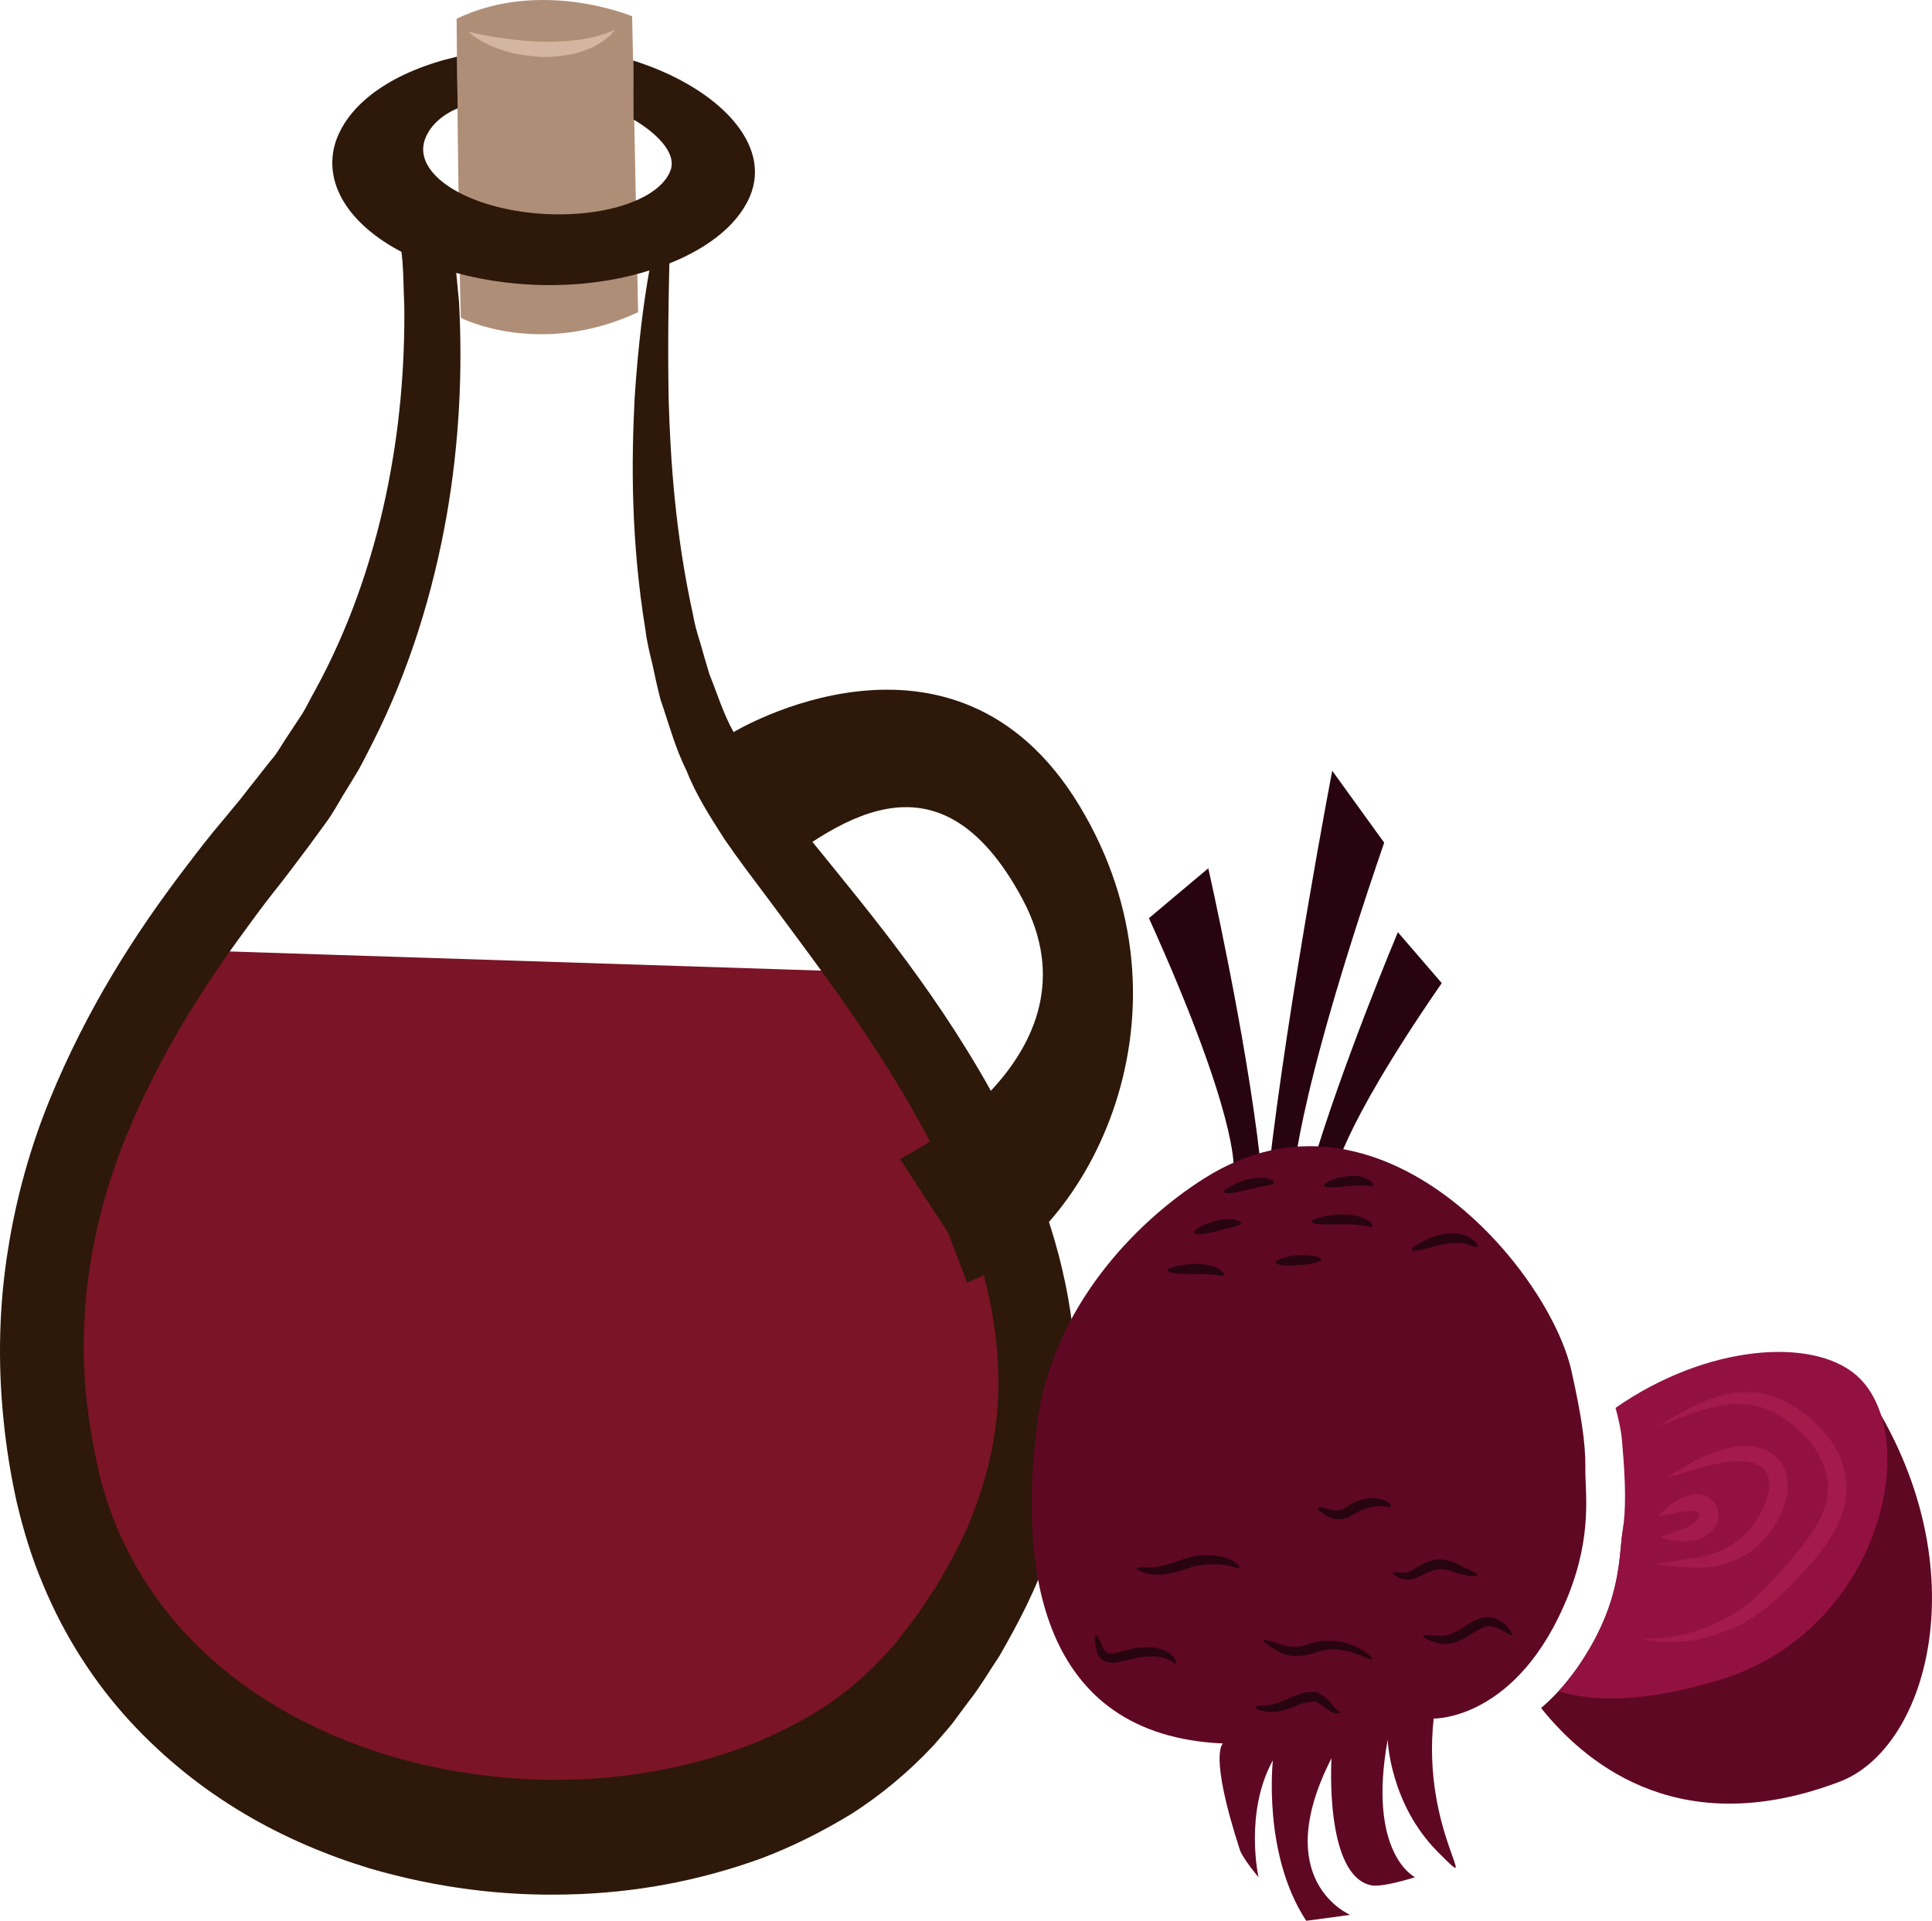 <?xml version="1.0" encoding="UTF-8" standalone="no"?>
<!-- Creator: CorelDRAW Home & Student X7 -->

<svg
   xmlns:dc="http://purl.org/dc/elements/1.1/"
   xmlns:cc="http://creativecommons.org/ns#"
   xmlns:rdf="http://www.w3.org/1999/02/22-rdf-syntax-ns#"
   xmlns:svg="http://www.w3.org/2000/svg"
   xmlns="http://www.w3.org/2000/svg"
   xmlns:sodipodi="http://sodipodi.sourceforge.net/DTD/sodipodi-0.dtd"
   xmlns:inkscape="http://www.inkscape.org/namespaces/inkscape"
   xml:space="preserve"
   width="55.029mm"
   height="54.714mm"
   version="1.1"
   style="clip-rule:evenodd;fill-rule:evenodd;image-rendering:optimizeQuality;shape-rendering:geometricPrecision;text-rendering:geometricPrecision"
   viewBox="0 0 5502.913 5471.435"
   id="svg66"
   sodipodi:docname="3042.svg"
   inkscape:version="0.92.4 (5da689c313, 2019-01-14)"><sodipodi:namedview
   pagecolor="#ffffff"
   bordercolor="#666666"
   borderopacity="1"
   objecttolerance="10"
   gridtolerance="10"
   guidetolerance="10"
   inkscape:pageopacity="0"
   inkscape:pageshadow="2"
   inkscape:window-width="640"
   inkscape:window-height="480"
   id="namedview68"
   showgrid="false"
   inkscape:zoom="0.2102413"
   inkscape:cx="102.59667"
   inkscape:cy="91.691337"
   inkscape:window-x="0"
   inkscape:window-y="0"
   inkscape:window-maximized="0"
   inkscape:current-layer="svg66" />
 <defs
   id="defs4">
  <style
   type="text/css"
   id="style2">
   <![CDATA[
    .fil4 {fill:#280310;fill-rule:nonzero}
    .fil2 {fill:#2D180A;fill-rule:nonzero}
    .fil5 {fill:#5E0824;fill-rule:nonzero}
    .fil0 {fill:#7A1426;fill-rule:nonzero}
    .fil6 {fill:#931140;fill-rule:nonzero}
    .fil7 {fill:#A31A4B;fill-rule:nonzero}
    .fil1 {fill:#AF8E77;fill-rule:nonzero}
    .fil3 {fill:#D3B5A1;fill-rule:nonzero}
   ]]>
  </style>
 </defs>
 <g
   id="Vrstva_x0020_1"
   transform="translate(-7785.463,-11804.565)">
  <g
   id="_466627360">
   <path
   class="fil0"
   d="m 8288,14510 c 0,0 -664,1251 -181,1889 483,637 2197,1201 2616,-411 0,0 35,-810 -488,-1415 z"
   id="path7"
   inkscape:connector-curvature="0"
   style="fill:#7a1426;fill-rule:nonzero" />
   <path
   class="fil1"
   d="m 9086,11858 c 0,0 5,608 12,852 0,0 223,115 505,-16 l -17,-843 c 0,0 -259,-109 -500,7 z"
   id="path9"
   inkscape:connector-curvature="0"
   style="fill:#af8e77;fill-rule:nonzero" />
   <path
   class="fil2"
   d="m 10624,15846 c -9,84 -29,167 -59,248 -28,81 -70,158 -115,233 -25,36 -47,74 -75,108 l -40,52 -41,45 c -55,58 -119,110 -188,152 -69,41 -143,77 -220,104 -308,108 -658,116 -992,18 -217,-66 -424,-179 -582,-350 -78,-85 -144,-184 -191,-294 -23,-55 -42,-112 -56,-172 -13,-60 -25,-126 -32,-189 -29,-253 13,-502 98,-725 87,-223 207,-422 336,-599 32,-44 64,-88 97,-130 17,-21 33,-42 49,-63 17,-23 35,-46 52,-69 17,-23 34,-47 51,-70 17,-23 31,-49 46,-74 15,-24 30,-49 45,-74 14,-25 27,-52 40,-77 105,-207 172,-429 210,-643 38,-215 46,-422 36,-611 -3,-28 -5,-56 -8,-84 44,12 90,21 139,27 147,18 291,4 411,-34 -16,89 -32,211 -42,365 -9,179 -11,402 31,660 4,33 12,65 20,98 7,33 14,66 23,100 23,66 41,136 74,202 27,69 67,131 108,195 39,57 81,112 123,168 166,224 351,464 495,757 70,146 130,306 152,474 11,83 14,168 5,252 z m 210,-307 c -34,-221 -112,-408 -195,-570 -171,-322 -371,-558 -545,-773 -43,-53 -86,-105 -126,-155 -33,-50 -68,-95 -93,-151 -29,-51 -47,-111 -69,-165 -9,-29 -17,-58 -25,-86 -9,-28 -17,-56 -22,-85 -50,-228 -64,-439 -69,-611 -3,-166 0,-296 2,-388 118,-47 206,-119 235,-206 49,-149 -112,-301 -338,-372 1,64 1,161 1,168 64,38 122,93 106,143 -31,90 -212,145 -406,122 -193,-23 -325,-115 -295,-206 12,-36 43,-69 94,-91 0,-30 -2,-117 -2,-147 -177,41 -306,128 -345,241 -39,119 38,237 187,315 1,10 2,20 3,29 3,41 3,83 5,125 2,171 -13,355 -53,543 -40,187 -105,377 -201,552 -12,21 -23,44 -36,66 -13,20 -27,41 -41,62 -14,20 -26,43 -41,62 -16,19 -31,39 -47,59 -15,19 -31,39 -47,60 -17,21 -35,42 -53,64 -36,42 -71,88 -106,134 -141,185 -278,398 -385,659 -53,130 -95,275 -119,429 -25,155 -29,318 -13,478 8,81 20,158 38,239 19,81 43,160 75,235 62,150 148,281 247,389 199,216 438,345 684,420 189,55 378,79 565,74 187,-4 371,-38 548,-102 88,-33 174,-76 258,-127 83,-53 162,-118 235,-196 18,-21 36,-41 53,-62 l 46,-62 c 32,-40 59,-87 88,-130 54,-94 105,-190 141,-299 37,-108 63,-223 74,-340 10,-117 4,-234 -13,-344 z"
   id="path11"
   inkscape:connector-curvature="0"
   style="fill:#2d180a;fill-rule:nonzero" />
   <path
   class="fil3"
   d="m 9119,11895 c 0,0 7,1 19,4 12,3 28,6 48,10 20,3 43,6 68,9 24,3 51,5 77,5 13,0 26,1 39,0 13,-1 25,-1 37,-2 13,-1 24,-3 36,-4 10,-3 21,-4 31,-6 9,-3 18,-5 26,-8 7,-2 15,-4 20,-7 11,-4 18,-7 18,-7 0,0 -5,6 -13,15 -5,5 -11,9 -18,14 -6,6 -15,11 -24,16 -10,6 -21,10 -32,14 -12,4 -24,9 -38,11 -13,2 -26,5 -41,6 -14,2 -28,1 -42,2 -28,-2 -57,-5 -83,-11 -25,-6 -49,-14 -68,-23 -19,-9 -35,-19 -45,-26 -9,-7 -15,-12 -15,-12 z"
   id="path13"
   inkscape:connector-curvature="0"
   style="fill:#d3b5a1;fill-rule:nonzero" />
   <path
   class="fil2"
   d="m 9875,13890 c 0,0 627,-380 984,208 356,587 27,1224 -319,1360 l -54,-142 -137,-210 c 0,0 590,-289 349,-740 -242,-452 -536,-217 -751,-52 l -119,-371 z"
   id="path15"
   inkscape:connector-curvature="0"
   style="fill:#2d180a;fill-rule:nonzero" />
  </g>
  <g
   id="_466624456">
   <path
   class="fil4"
   d="m 11299,15129 c 0,0 13,-147 -241,-709 l 169,-142 c 0,0 107,472 147,824 z"
   id="path18"
   inkscape:connector-curvature="0"
   style="fill:#280310;fill-rule:nonzero" />
   <path
   class="fil4"
   d="m 11583,15164 c 0,0 10,-126 309,-559 l -125,-145 c 0,0 -160,381 -245,670 z"
   id="path20"
   inkscape:connector-curvature="0"
   style="fill:#280310;fill-rule:nonzero" />
   <path
   class="fil4"
   d="m 11468,15182 c 0,0 -5,-205 260,-977 l -148,-205 c 0,0 -125,654 -181,1142 z"
   id="path22"
   inkscape:connector-curvature="0"
   style="fill:#280310;fill-rule:nonzero" />
   <path
   class="fil5"
   d="m 13137,15825 -579,217 -148,106 c -1,7 -1,14 -3,20 -10,64 -4,175 -89,324 -46,81 -96,138 -143,178 140,175 410,377 850,210 248,-94 388,-584 112,-1055 z"
   id="path24"
   inkscape:connector-curvature="0"
   style="fill:#5e0824;fill-rule:nonzero" />
   <path
   class="fil6"
   d="m 13074,15723 c -126,-111 -429,-88 -687,92 10,36 17,70 19,101 10,113 11,189 1,252 -10,64 -4,175 -89,324 -30,53 -62,96 -93,130 102,32 248,31 455,-31 466,-139 585,-699 394,-868 z"
   id="path26"
   inkscape:connector-curvature="0"
   style="fill:#931140;fill-rule:nonzero" />
   <path
   class="fil5"
   d="m 11216,15161 c -203,128 -434,375 -476,696 -54,414 6,891 529,914 0,0 -42,26 48,303 7,23 53,78 53,78 0,0 -41,-185 41,-333 0,0 -30,267 95,457 0,0 42,-5 125,-17 0,0 -232,-96 -53,-446 0,0 -21,334 113,362 31,7 125,-23 125,-23 0,0 -137,-66 -78,-392 0,0 6,183 143,320 136,137 -48,-53 -12,-380 0,0 240,6 383,-350 70,-175 48,-294 49,-364 1,-70 -12,-152 -39,-274 -63,-289 -547,-866 -1046,-551 z"
   id="path28"
   inkscape:connector-curvature="0"
   style="fill:#5e0824;fill-rule:nonzero" />
   <path
   class="fil7"
   d="m 12509,15868 c 0,0 4,-3 13,-8 9,-6 22,-15 39,-24 17,-10 38,-22 64,-33 25,-11 55,-23 90,-29 35,-6 75,-6 115,7 41,13 78,35 112,64 17,15 33,31 48,50 15,18 27,38 37,61 9,23 16,48 17,73 0,7 1,13 0,20 0,5 0,11 0,17 l -3,20 -4,18 c -15,49 -41,89 -69,126 -29,36 -60,66 -88,97 -31,31 -63,59 -96,81 -33,23 -69,39 -102,49 -15,6 -32,11 -47,15 -16,3 -30,6 -44,7 -28,3 -53,3 -72,2 -20,-2 -35,-3 -46,-6 -10,-2 -16,-3 -16,-3 0,0 6,0 16,0 11,1 26,0 46,-1 19,-3 42,-6 68,-12 13,-3 27,-8 40,-12 15,-6 28,-10 44,-18 30,-14 60,-30 90,-53 29,-23 56,-51 84,-81 28,-31 56,-64 82,-97 25,-34 48,-70 59,-108 l 3,-14 2,-13 c 0,-6 0,-12 1,-17 0,-4 0,-10 0,-14 -1,-19 -6,-38 -13,-56 -15,-37 -39,-69 -68,-96 -14,-13 -30,-25 -45,-36 -8,-5 -15,-9 -24,-14 -8,-5 -16,-8 -25,-11 -32,-13 -66,-16 -99,-15 -31,3 -60,11 -86,18 -26,8 -48,16 -66,23 -37,15 -57,23 -57,23 z"
   id="path30"
   inkscape:connector-curvature="0"
   style="fill:#a31a4b;fill-rule:nonzero" />
   <path
   class="fil7"
   d="m 12533,16013 c 0,0 11,-7 31,-19 21,-12 49,-30 87,-46 19,-7 41,-15 65,-20 24,-5 51,-8 81,1 7,2 14,4 21,8 l 11,6 5,3 v 1 h 1 c -1,-2 2,1 2,1 l 1,1 2,1 7,7 c 3,3 6,7 9,10 4,5 6,8 8,12 2,4 4,8 6,12 12,33 8,66 0,95 -9,28 -22,54 -39,78 -4,6 -8,12 -14,17 l -13,15 c -3,5 -11,10 -15,15 -6,4 -12,9 -17,13 -22,17 -47,26 -70,35 -24,7 -47,11 -68,11 -21,1 -39,-1 -55,-2 -17,0 -31,-2 -43,-3 -23,-3 -36,-4 -36,-4 0,0 13,-3 36,-7 11,-2 25,-4 42,-6 7,-1 16,-3 25,-4 9,-1 19,-2 27,-5 5,0 10,-2 15,-3 4,-1 9,-3 14,-4 10,-2 19,-7 29,-11 19,-9 38,-19 55,-35 5,-3 8,-7 12,-10 4,-5 7,-7 12,-13 l 12,-15 c 3,-4 7,-9 10,-14 12,-19 23,-41 29,-64 8,-22 9,-44 3,-61 0,-2 -1,-4 -2,-6 -1,-2 -2,-4 -3,-5 -1,-1 -1,-2 -2,-4 l -7,-7 -2,-1 -1,-1 c 0,0 3,2 1,1 v 0 0 l -3,-3 -6,-4 c -4,-2 -9,-3 -13,-6 -19,-6 -41,-7 -62,-6 -21,2 -41,6 -60,10 -38,10 -70,20 -92,27 -23,6 -36,9 -36,9 z"
   id="path32"
   inkscape:connector-curvature="0"
   style="fill:#a31a4b;fill-rule:nonzero" />
   <path
   class="fil7"
   d="m 12510,16122 c 0,0 4,-4 11,-11 7,-7 17,-16 30,-26 7,-5 16,-9 25,-14 4,-2 10,-4 15,-6 6,-1 12,-2 18,-4 4,0 7,0 11,0 4,1 6,1 12,2 l 7,1 c 1,0 4,2 6,3 3,1 5,2 7,3 17,10 27,28 28,47 1,5 0,10 -1,15 0,4 -2,8 -4,13 l -3,6 h -1 v 0 l -1,2 v 1 l -1,1 c -2,2 -3,4 -5,7 -3,3 -6,6 -9,9 -2,2 -5,4 -8,6 -5,4 -11,7 -17,10 -23,10 -44,9 -61,8 -16,-2 -30,-5 -39,-7 -10,-2 -15,-4 -15,-4 0,0 5,-3 14,-6 9,-4 22,-9 37,-14 14,-5 31,-10 42,-19 3,-2 6,-5 8,-7 l 3,-4 c 1,0 1,-1 3,-2 0,-1 2,-4 3,-6 l 1,-2 v -1 0 c 0,0 -1,1 -1,1 v 0 0 c 1,0 1,-1 1,-1 0,-1 1,-2 1,-2 0,-1 0,-1 0,-1 0,-2 -1,-4 -2,-6 0,0 0,0 0,0 0,0 1,0 0,-1 l -8,-2 c 1,0 -2,-1 -3,-1 -1,0 -3,-1 -4,-1 -4,0 -7,-1 -11,-1 -4,1 -8,1 -11,2 -9,1 -16,2 -24,3 -15,3 -29,6 -38,8 -10,1 -16,1 -16,1 z"
   id="path34"
   inkscape:connector-curvature="0"
   style="fill:#a31a4b;fill-rule:nonzero" />
   <path
   class="fil4"
   d="m 11135,16543 c -4,2 -14,-10 -36,-16 -11,-3 -24,-5 -40,-4 -16,1 -34,3 -51,8 -10,2 -19,4 -28,6 -5,1 -10,3 -14,3 l -4,1 c -1,0 -3,0 -5,0 -2,0 -4,0 -7,0 -10,-1 -21,-4 -29,-12 -8,-8 -11,-16 -12,-23 -4,-14 -5,-24 -5,-31 0,-7 0,-12 2,-13 2,0 6,3 9,10 4,6 7,16 12,26 3,6 6,11 10,13 3,2 8,4 14,4 2,0 4,0 6,0 1,0 1,0 2,-1 l 3,-1 c 4,-1 8,-2 12,-3 9,-2 18,-4 27,-7 21,-5 40,-7 58,-6 18,0 35,5 48,11 6,4 12,7 16,11 4,4 7,7 9,12 4,7 5,10 3,12 z"
   id="path36"
   inkscape:connector-curvature="0"
   style="fill:#280310;fill-rule:nonzero" />
   <path
   class="fil4"
   d="m 11317,16272 c -3,3 -12,-4 -30,-7 -17,-4 -44,-6 -73,-3 h -1 c -6,1 -12,2 -18,3 -7,2 -13,2 -20,5 -37,14 -80,24 -109,19 -15,-1 -25,-6 -33,-9 -7,-3 -11,-6 -11,-8 1,-2 6,-2 13,-3 8,-1 19,2 32,0 26,-1 58,-11 100,-27 7,-2 15,-3 22,-5 8,-1 16,-1 24,-2 -1,0 -2,0 -2,0 34,-2 63,4 82,14 19,9 25,22 24,23 z"
   id="path38"
   inkscape:connector-curvature="0"
   style="fill:#280310;fill-rule:nonzero" />
   <path
   class="fil4"
   d="m 11694,16531 c -3,3 -15,-3 -35,-12 -21,-7 -50,-18 -83,-16 h -1 c -5,1 -10,1 -15,2 -5,1 -11,2 -16,4 -21,5 -42,13 -66,13 -22,0 -41,-7 -54,-15 -26,-15 -41,-26 -40,-30 2,-3 21,2 48,11 14,5 29,9 46,8 16,-1 35,-9 59,-15 6,-2 12,-2 19,-2 6,-1 13,0 19,0 h -1 c 42,0 73,14 93,27 20,13 28,22 27,25 z"
   id="path40"
   inkscape:connector-curvature="0"
   style="fill:#280310;fill-rule:nonzero" />
   <path
   class="fil4"
   d="m 11602,16682 c 0,2 -5,4 -12,3 -9,-1 -18,-7 -28,-14 -9,-7 -19,-16 -30,-19 -1,0 -2,-1 -4,-1 -1,0 -1,0 -3,0 -4,1 -7,1 -12,2 -7,1 -14,3 -22,5 -14,6 -32,14 -47,18 -8,2 -17,4 -24,5 -8,1 -15,0 -21,0 -3,-1 -6,-1 -9,-1 -3,0 -5,-1 -8,-2 -5,-1 -8,-2 -12,-3 -6,-3 -9,-6 -9,-8 0,-1 4,-3 11,-4 3,0 7,0 12,0 2,0 5,0 7,-1 2,0 5,-1 8,-1 5,-1 11,-1 17,-3 6,-2 12,-4 20,-7 13,-5 26,-12 46,-19 9,-4 19,-6 28,-7 5,0 9,0 14,-1 h 4 l 5,1 c 2,0 5,1 7,2 19,8 29,21 37,29 7,10 12,16 17,19 4,4 8,5 8,7 z"
   id="path42"
   inkscape:connector-curvature="0"
   style="fill:#280310;fill-rule:nonzero" />
   <path
   class="fil4"
   d="m 11993,16290 c 1,4 -15,7 -39,0 -12,-2 -24,-7 -38,-11 -14,-4 -28,-6 -41,-3 -15,3 -28,11 -42,17 -14,7 -30,12 -44,11 -14,-1 -23,-7 -29,-11 -6,-4 -8,-7 -7,-9 2,-4 16,2 35,0 10,-1 20,-6 32,-14 13,-7 28,-17 49,-22 10,-2 20,-2 30,0 5,0 9,1 14,2 3,2 7,3 11,4 15,6 27,13 37,18 20,10 32,14 32,18 z"
   id="path44"
   inkscape:connector-curvature="0"
   style="fill:#280310;fill-rule:nonzero" />
   <path
   class="fil4"
   d="m 12092,16462 c -3,3 -12,-4 -27,-13 -8,-5 -17,-9 -28,-11 -10,-3 -20,-1 -31,4 l -1,1 c -8,4 -17,8 -27,15 -8,5 -16,11 -24,15 -9,4 -18,8 -27,11 -19,6 -37,3 -50,0 -25,-8 -38,-15 -38,-19 0,-4 18,-3 42,-1 12,1 24,0 38,-5 7,-3 13,-7 21,-10 7,-5 14,-10 23,-15 10,-7 22,-13 32,-17 -1,0 -1,0 -2,1 18,-9 37,-9 51,-3 14,4 24,13 32,20 14,15 18,25 16,27 z"
   id="path46"
   inkscape:connector-curvature="0"
   style="fill:#280310;fill-rule:nonzero" />
   <path
   class="fil4"
   d="m 11747,16097 c -3,3 -12,-3 -31,-2 -18,0 -43,4 -67,19 -6,3 -13,7 -19,10 l -2,2 c -2,1 -3,2 -4,2 l -7,2 c -4,1 -8,2 -12,2 -17,2 -31,-4 -40,-9 -18,-11 -27,-19 -26,-23 2,-4 15,-1 33,4 10,3 20,4 30,2 2,-1 5,-1 7,-2 l 4,-2 c 0,0 0,0 0,0 l 3,-1 c 5,-4 12,-8 19,-12 15,-9 30,-14 45,-16 14,-2 28,-1 39,2 5,1 10,3 14,5 4,3 8,5 10,7 4,5 5,9 4,10 z"
   id="path48"
   inkscape:connector-curvature="0"
   style="fill:#280310;fill-rule:nonzero" />
   <path
   class="fil4"
   d="m 11321,15289 c -1,4 -9,7 -20,10 -12,3 -27,6 -44,11 -36,10 -68,14 -70,6 -2,-8 24,-24 62,-34 19,-5 38,-6 52,-3 13,2 20,6 20,10 z"
   id="path50"
   inkscape:connector-curvature="0"
   style="fill:#280310;fill-rule:nonzero" />
   <path
   class="fil4"
   d="m 11414,15173 c 0,5 -9,6 -21,9 -13,2 -29,5 -48,10 -37,10 -71,16 -73,8 -1,-4 5,-9 17,-16 12,-6 29,-14 49,-20 21,-5 41,-6 55,-3 15,3 22,9 21,12 z"
   id="path52"
   inkscape:connector-curvature="0"
   style="fill:#280310;fill-rule:nonzero" />
   <path
   class="fil4"
   d="m 11695,15298 c -2,3 -12,0 -26,-2 -15,-3 -35,-4 -59,-4 -23,0 -45,1 -62,0 -16,-1 -26,-3 -27,-7 0,-5 10,-9 25,-13 16,-4 38,-8 64,-8 25,0 49,5 65,13 16,8 22,18 20,21 z"
   id="path54"
   inkscape:connector-curvature="0"
   style="fill:#280310;fill-rule:nonzero" />
   <path
   class="fil4"
   d="m 11695,15182 c -3,3 -10,0 -21,0 -11,-2 -27,0 -46,1 -37,4 -69,7 -71,-1 -2,-7 27,-23 69,-27 20,-2 40,0 54,8 14,6 18,17 15,19 z"
   id="path56"
   inkscape:connector-curvature="0"
   style="fill:#280310;fill-rule:nonzero" />
   <path
   class="fil4"
   d="m 11548,15392 c 0,7 -29,15 -64,16 -35,4 -64,0 -65,-7 -1,-8 27,-18 64,-21 36,-1 65,4 65,12 z"
   id="path58"
   inkscape:connector-curvature="0"
   style="fill:#280310;fill-rule:nonzero" />
   <path
   class="fil4"
   d="m 11993,15356 c -3,3 -12,-2 -27,-7 -8,-2 -18,-4 -28,-4 -11,0 -22,1 -35,3 -25,4 -48,12 -66,16 -17,4 -29,4 -30,1 -2,-4 7,-11 23,-20 16,-9 39,-20 68,-25 15,-3 29,-3 43,-1 13,2 24,6 33,12 17,11 22,23 19,25 z"
   id="path60"
   inkscape:connector-curvature="0"
   style="fill:#280310;fill-rule:nonzero" />
   <path
   class="fil4"
   d="m 11272,15436 c -2,4 -12,2 -25,0 -14,-2 -33,-2 -54,-2 -22,0 -42,0 -57,-2 -15,-2 -25,-5 -25,-9 0,-4 9,-8 24,-11 14,-4 35,-7 58,-7 23,0 46,4 60,12 14,8 21,16 19,19 z"
   id="path62"
   inkscape:connector-curvature="0"
   style="fill:#280310;fill-rule:nonzero" />
  </g>
 </g>
</svg>